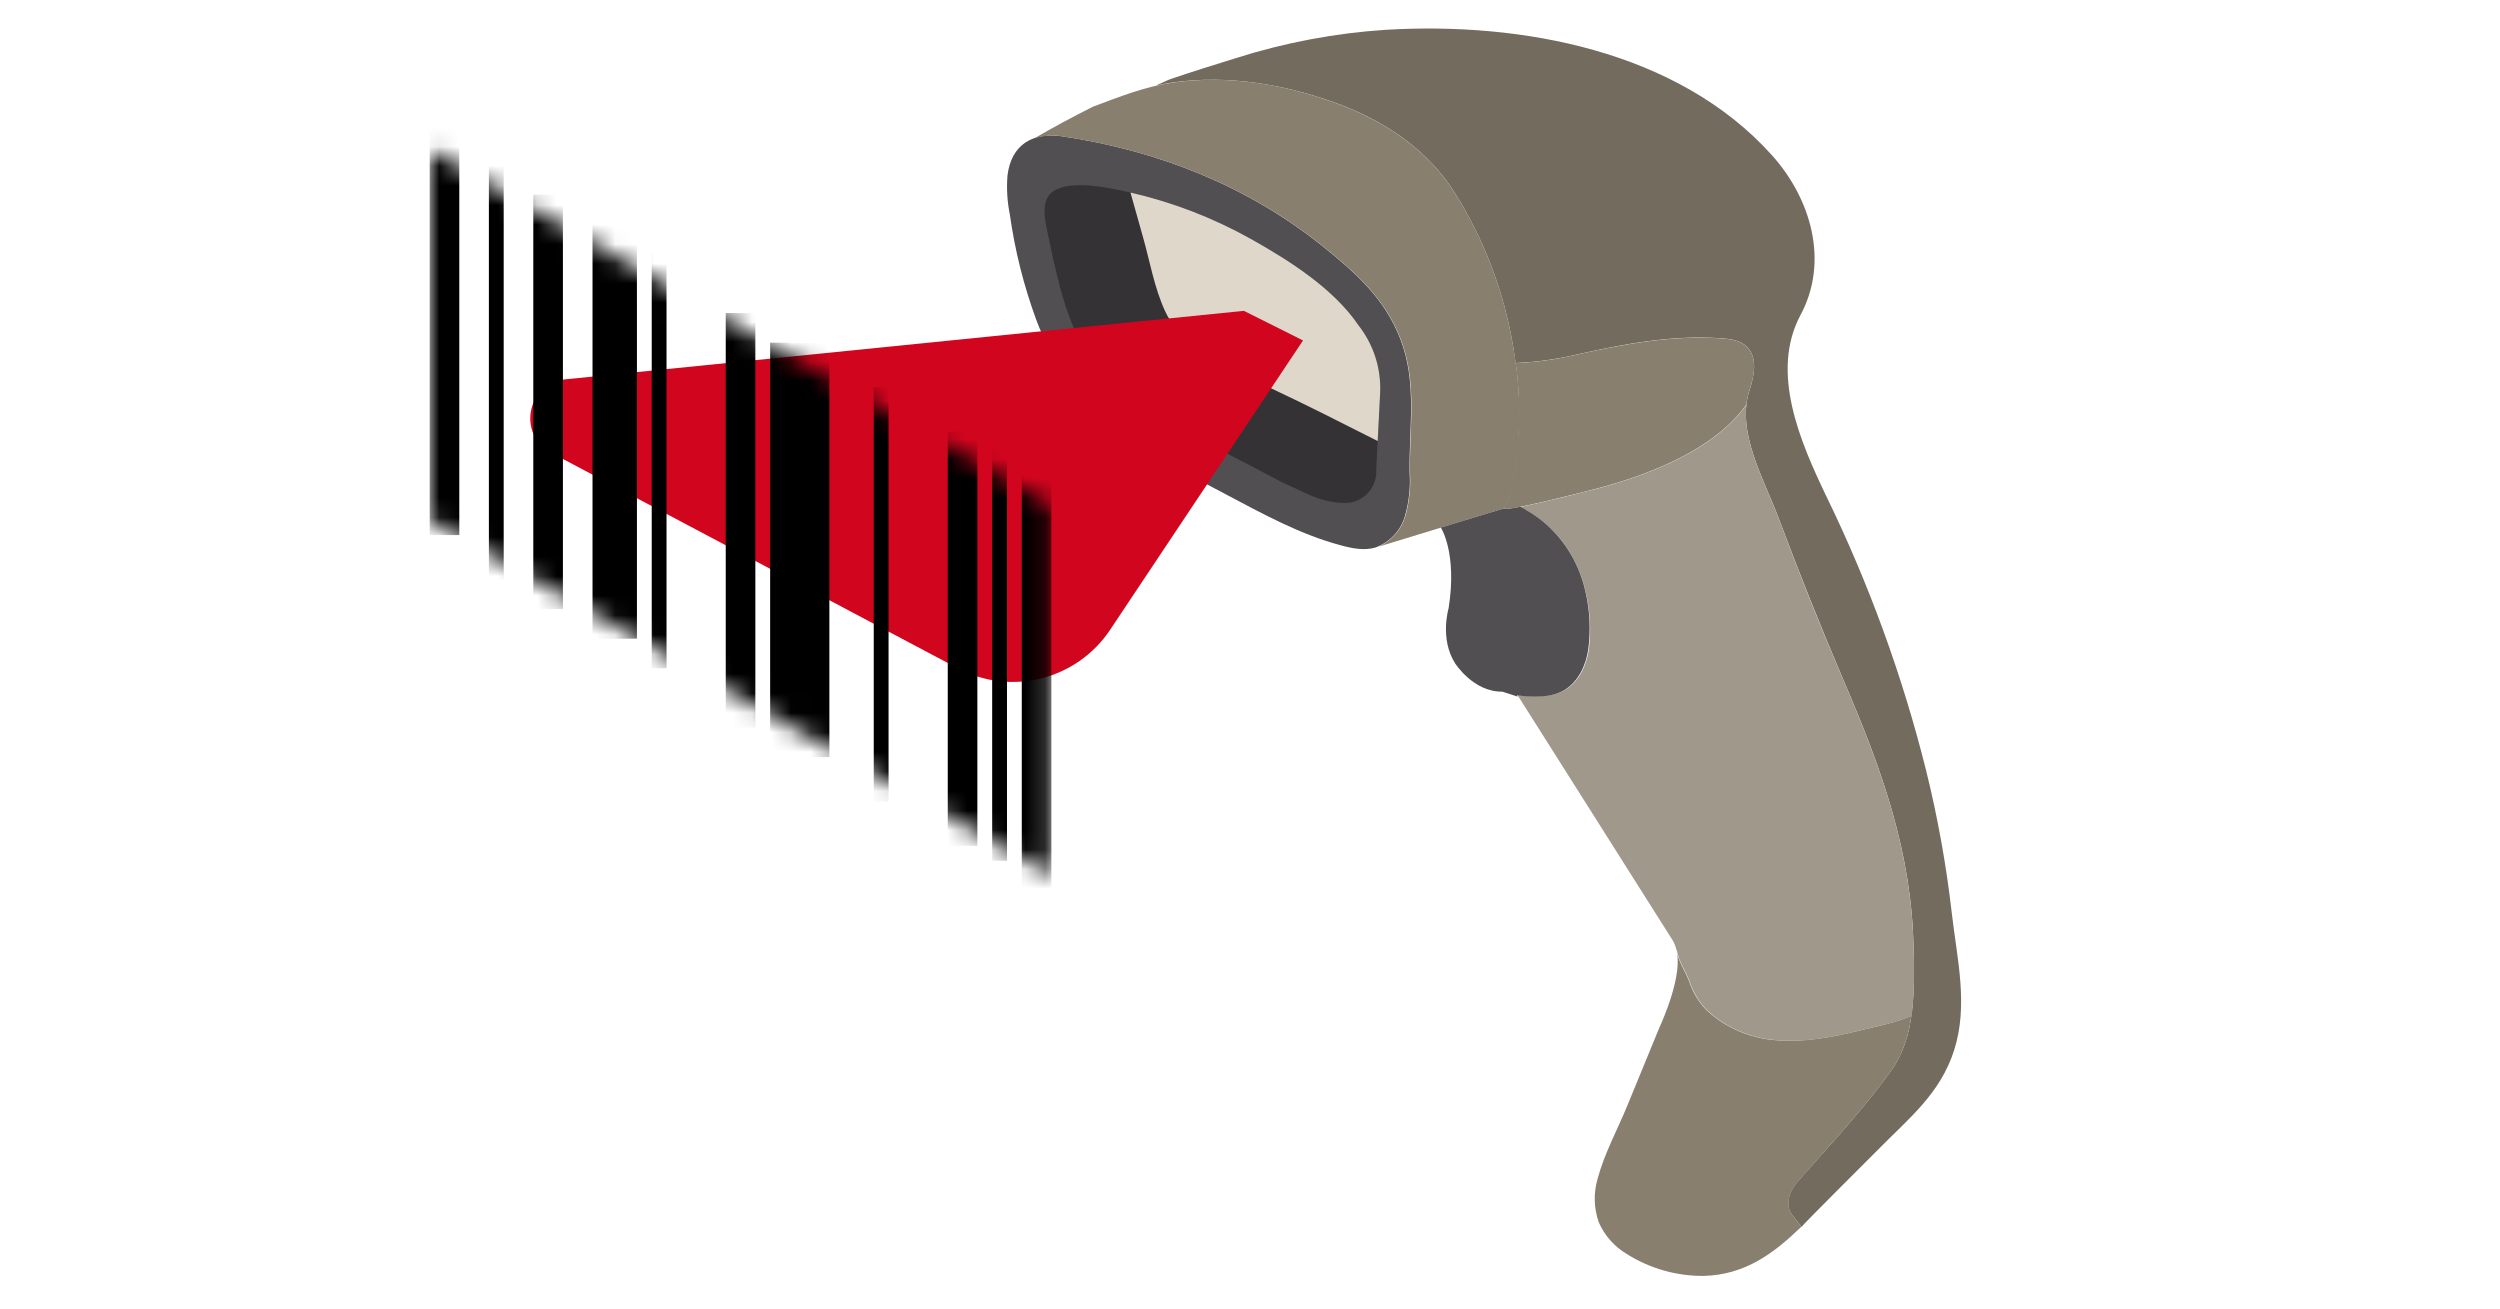 <svg width="128" height="67" viewBox="0 0 128 67" fill="none" xmlns="http://www.w3.org/2000/svg">
<g clip-path="url(#clip0_4434_23489)">
<path d="M54.409 6.981C59.303 7.715 63.889 9.52 67.759 12.638C69.438 13.993 70.9 15.289 71.701 17.364C72.564 19.602 72.135 21.866 72.171 24.18C72.224 24.94 72.142 25.704 71.93 26.436C71.821 26.802 71.627 27.137 71.365 27.415C71.102 27.693 70.778 27.905 70.418 28.034C69.84 28.203 69.219 28.077 68.639 27.917C66.575 27.367 64.64 26.305 62.765 25.311C60.728 24.232 58.639 23.181 56.844 21.736C55.14 20.31 53.836 18.467 53.06 16.386C52.417 14.635 51.962 12.821 51.702 10.974C51.57 10.321 51.53 9.653 51.583 8.989C51.776 7.388 52.89 6.753 54.409 6.981Z" fill="#524F53"/>
<path d="M70.664 20.103C70.719 18.863 70.328 17.644 69.562 16.666C68.288 14.777 65.986 13.32 64.032 12.228C61.947 11.059 59.693 10.221 57.35 9.741C56.655 9.6 55.066 9.275 54.165 9.669C53.919 9.76 53.717 9.941 53.6 10.176C53.345 10.727 53.551 11.483 53.663 12.037C53.809 12.763 53.966 13.488 54.147 14.205C54.474 15.616 54.985 16.979 55.667 18.257C56.617 19.893 58.261 20.835 59.856 21.686C61.773 22.701 63.714 23.657 65.624 24.685L66.966 25.304C68.308 25.924 69.222 25.718 69.222 25.718C69.596 25.628 69.926 25.409 70.154 25.099C70.381 24.789 70.491 24.408 70.464 24.025L70.664 20.103Z" fill="#343235"/>
<path d="M67.736 21.17L70.538 22.581L70.664 20.103C70.719 18.863 70.328 17.643 69.562 16.665C68.288 14.777 65.986 13.319 64.032 12.227C62.105 11.149 60.033 10.351 57.88 9.858L58.526 12.156C58.875 13.394 59.103 14.736 59.649 15.924C60.302 17.347 61.697 18.214 63.045 18.889C64.597 19.668 66.182 20.388 67.736 21.17Z" fill="#DFD8CA"/>
<path d="M52.27 7.484L52.253 7.496L52.27 7.484Z" fill="#757275"/>
<path d="M77.497 17.884C77.486 17.82 77.476 17.756 77.465 17.691C76.992 14.902 75.972 12.234 74.463 9.84C73.083 7.663 70.883 6.197 68.495 5.315C65.806 4.323 62.904 3.818 60.059 4.228C58.616 4.43 57.329 4.953 55.972 5.457C54.944 5.971 53.926 6.517 52.939 7.094C53.419 6.936 53.93 6.899 54.427 6.987C59.321 7.722 63.908 9.526 67.778 12.645C69.456 14 70.918 15.296 71.719 17.37C72.582 19.609 72.154 21.873 72.19 24.187C72.242 24.947 72.16 25.71 71.948 26.442C71.844 26.781 71.67 27.094 71.436 27.36C71.202 27.627 70.914 27.84 70.591 27.987L77.022 26.023C77.637 24.756 77.697 23.276 77.777 21.899C77.829 20.555 77.735 19.209 77.497 17.884Z" fill="#887F6E"/>
<path d="M99.93 46.735C99.647 44.269 99.206 41.822 98.608 39.412C97.401 34.594 95.698 29.913 93.526 25.445C92.163 22.612 90.622 19.052 92.186 16.13C93.663 13.378 92.721 10.166 90.712 7.934C85.881 2.574 77.868 1.122 70.994 1.523C68.37 1.692 65.777 2.18 63.273 2.977C62.155 3.323 61.036 3.674 59.929 4.049C59.799 4.094 59.48 4.253 59.16 4.388C59.452 4.323 59.745 4.263 60.046 4.221C62.904 3.818 65.805 4.323 68.495 5.309C70.882 6.191 73.083 7.658 74.462 9.835C75.971 12.229 76.992 14.897 77.465 17.686C77.476 17.75 77.485 17.814 77.497 17.879C77.535 18.112 77.57 18.351 77.602 18.586C78.681 18.539 79.753 18.388 80.803 18.134C83.231 17.596 85.611 17.148 88.11 17.318C88.581 17.349 89.092 17.418 89.432 17.745C90.002 18.29 89.823 19.228 89.577 19.976C88.87 22.121 90.338 24.566 91.085 26.577C92.14 29.393 93.257 32.182 94.436 34.941C96.347 39.393 97.901 43.68 97.975 48.602C98.01 50.727 98.087 53.067 96.823 54.823C95.383 56.83 93.72 58.58 92.096 60.434C91.152 61.513 91.737 62.169 91.737 62.169L92.239 62.818C92.214 62.79 95.87 59.152 96.138 58.88C97.714 57.273 99.334 56.015 100.051 53.773C100.794 51.452 100.196 49.077 99.93 46.735Z" fill="#736B5D"/>
<path d="M77.376 17.221C77.406 17.377 77.435 17.535 77.462 17.691C77.438 17.538 77.408 17.377 77.376 17.221Z" fill="#524F53"/>
<path d="M89.432 17.751C89.092 17.423 88.581 17.355 88.109 17.324C85.611 17.159 83.237 17.602 80.803 18.139C79.753 18.393 78.681 18.545 77.602 18.592C77.757 19.689 77.809 20.799 77.755 21.905C77.664 23.282 77.604 24.761 76.999 26.03C77.022 26.241 81.35 25.12 81.683 25.033C84.334 24.343 87.774 23.047 89.412 20.711C89.441 20.463 89.494 20.218 89.572 19.981C89.823 19.233 90.002 18.295 89.432 17.751Z" fill="#887F6E"/>
<path d="M97.975 48.612C97.9 43.691 96.346 39.403 94.436 34.952C93.248 32.19 92.131 29.402 91.085 26.587C90.419 24.794 89.18 22.654 89.421 20.69C89.421 20.69 89.42 20.709 89.42 20.716C87.776 23.06 84.336 24.348 81.691 25.039C81.447 25.102 79.091 25.711 77.818 25.959C77.909 25.941 78.152 26.122 78.227 26.163C78.578 26.367 78.907 26.605 79.209 26.876C80.205 27.78 80.894 28.972 81.18 30.286C81.417 31.261 81.475 32.271 81.35 33.266C81.229 34.054 80.847 34.892 80.152 35.31C79.457 35.729 78.484 35.691 77.698 35.591L85.643 48.149C85.819 48.426 85.88 48.868 86.011 49.179C86.16 49.539 86.366 49.879 86.507 50.242C86.686 50.799 86.993 51.307 87.403 51.726C88.374 52.62 89.62 53.159 90.937 53.254C92.372 53.386 93.802 53.111 95.191 52.767C96.077 52.547 97.027 52.376 97.881 52.011C98 50.882 98.032 49.746 97.975 48.612Z" fill="#A0998B"/>
<path d="M89.571 20.005C89.55 20.067 89.531 20.129 89.516 20.194C89.53 20.132 89.55 20.067 89.571 20.005Z" fill="#524F53"/>
<path d="M89.472 20.377C89.475 20.332 89.491 20.291 89.502 20.247C89.491 20.291 89.48 20.333 89.472 20.377Z" fill="#524F53"/>
<path d="M89.438 20.558C89.439 20.531 89.44 20.503 89.444 20.477C89.44 20.503 89.439 20.531 89.438 20.558Z" fill="#524F53"/>
<path d="M97.915 51.581C97.922 51.464 97.93 51.351 97.938 51.234C97.935 51.351 97.928 51.465 97.915 51.581Z" fill="#524F53"/>
<path d="M96.823 54.828C97.505 53.881 97.793 52.77 97.913 51.605C97.904 51.742 97.887 51.879 97.862 52.015C97.008 52.381 96.058 52.552 95.172 52.772C93.783 53.115 92.353 53.382 90.918 53.258C89.601 53.163 88.355 52.625 87.385 51.73C86.974 51.312 86.667 50.803 86.488 50.246C86.347 49.884 86.141 49.544 85.992 49.184C85.945 49.065 85.905 48.944 85.872 48.82C85.953 49.33 85.92 50.479 84.922 52.706C84.389 54.01 83.854 55.313 83.316 56.615C82.819 57.827 82.145 59.059 81.806 60.323C81.582 61.063 81.6 61.856 81.859 62.585C82.155 63.261 82.656 63.828 83.292 64.205C84.469 64.948 85.836 65.337 87.229 65.327C89.36 65.271 90.82 64.168 92.234 62.805L91.744 62.175C91.744 62.175 91.16 61.519 92.103 60.44C93.72 58.585 95.382 56.835 96.823 54.828Z" fill="#887F6E"/>
<path d="M81.172 30.28C80.886 28.966 80.197 27.775 79.201 26.87C78.899 26.6 78.57 26.361 78.219 26.158C78.145 26.116 77.902 25.935 77.81 25.953C77.326 26.048 77.004 26.091 76.986 26.034L73.771 27.011C73.771 27.011 74.62 28.293 74.169 31.142C74.169 31.142 73.701 32.703 74.499 33.958C74.499 33.958 75.43 35.436 76.923 35.413L77.704 35.666L77.663 35.6C78.454 35.7 79.413 35.752 80.117 35.318C80.821 34.885 81.198 34.047 81.315 33.275C81.451 32.276 81.402 31.261 81.172 30.28Z" fill="#524F53"/>
</g>
<path d="M63.684 15.915L28.951 19.421C26.982 19.619 26.466 22.251 28.215 23.178L49.038 34.216C51.76 35.659 55.132 34.806 56.84 32.243L66.715 17.431L63.684 15.915Z" fill="#D2051E"/>
<mask id="mask0_4434_23489" style="mask-type:alpha" maskUnits="userSpaceOnUse" x="22" y="7" width="32" height="38">
<path d="M22 7.691L53.831 25.88V44.827L22 26.638V7.691Z" fill="#C4C4C4"/>
</mask>
<g mask="url(#mask0_4434_23489)">
<rect x="22" y="6.175" width="1.516" height="21.221" fill="black"/>
<rect x="25.031" y="8.449" width="0.758" height="21.221" fill="black"/>
<rect x="27.305" y="9.964" width="1.516" height="21.221" fill="black"/>
<rect x="48.525" y="22.091" width="1.516" height="21.221" fill="black"/>
<rect x="37.158" y="16.028" width="1.516" height="21.221" fill="black"/>
<rect x="39.432" y="17.544" width="3.032" height="21.221" fill="black"/>
<rect x="30.337" y="11.48" width="2.274" height="21.221" fill="black"/>
<rect x="33.368" y="12.996" width="0.758" height="21.221" fill="black"/>
<rect x="50.8" y="22.849" width="0.758" height="21.221" fill="black"/>
<rect x="52.315" y="24.364" width="1.516" height="21.221" fill="black"/>
<rect x="44.736" y="19.817" width="0.758" height="21.221" fill="black"/>
</g>
<defs>
<clipPath id="clip0_4434_23489">
<rect width="51.536" height="62.904" fill="white" transform="translate(52.168) rotate(3.774)"/>
</clipPath>
</defs>
</svg>
